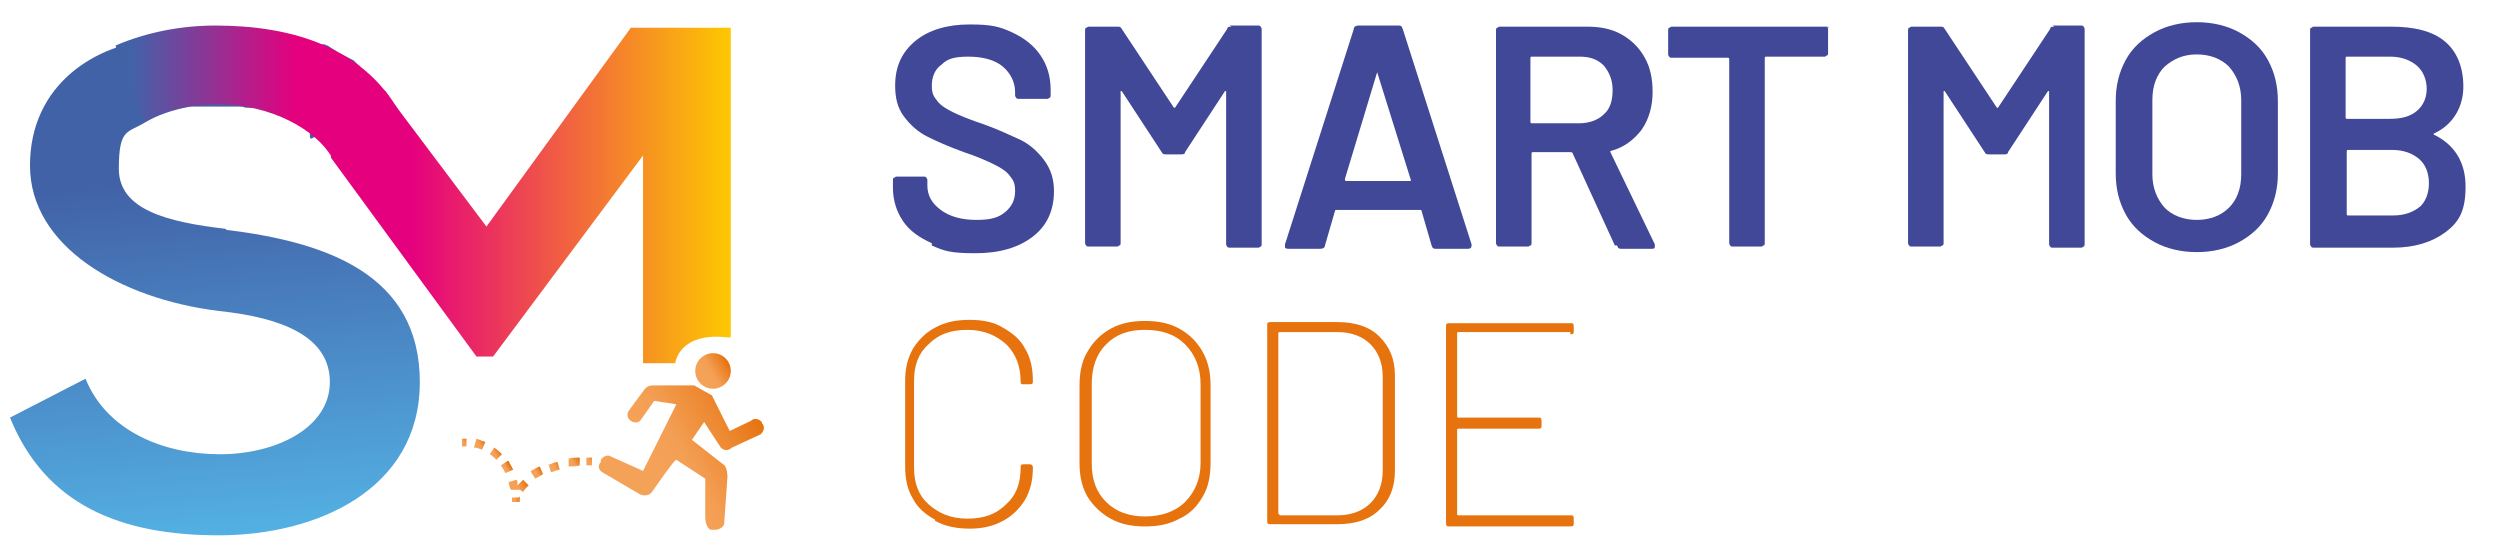 <?xml version="1.0" encoding="UTF-8"?>
<svg id="Layer_2" data-name="Layer 2" xmlns="http://www.w3.org/2000/svg" xmlns:xlink="http://www.w3.org/1999/xlink" version="1.1" viewBox="0 0 225.1 50">
  <defs>
    <style>
      .cls-1 {
        fill: url(#linear-gradient);
      }

      .cls-1, .cls-2, .cls-3, .cls-4, .cls-5, .cls-6, .cls-7, .cls-8, .cls-9, .cls-10, .cls-11, .cls-12, .cls-13, .cls-14, .cls-15, .cls-16, .cls-17 {
        stroke-width: 0px;
      }

      .cls-2 {
        fill: url(#linear-gradient-11);
      }

      .cls-3 {
        fill: url(#linear-gradient-12);
      }

      .cls-4 {
        fill: url(#linear-gradient-10);
      }

      .cls-5 {
        fill: url(#Sfumatura_senza_nome_43);
      }

      .cls-6 {
        fill: url(#Sfumatura_senza_nome_44);
      }

      .cls-7 {
        fill: url(#Sfumatura_senza_nome_52);
      }

      .cls-8 {
        fill: url(#linear-gradient-4);
      }

      .cls-9 {
        fill: url(#linear-gradient-2);
      }

      .cls-10 {
        fill: url(#linear-gradient-3);
      }

      .cls-11 {
        fill: url(#linear-gradient-8);
      }

      .cls-12 {
        fill: url(#linear-gradient-9);
      }

      .cls-13 {
        fill: url(#linear-gradient-7);
      }

      .cls-14 {
        fill: url(#linear-gradient-5);
      }

      .cls-15 {
        fill: url(#linear-gradient-6);
      }

      .cls-16 {
        fill: #404897;
      }

      .cls-17 {
        fill: #e6730e;
      }
    </style>
    <linearGradient id="Sfumatura_senza_nome_52" data-name="Sfumatura senza nome 52" x1="16.7" y1="2.5" x2="20.7" y2="48.1" gradientUnits="userSpaceOnUse">
      <stop offset=".3" stop-color="#4262a8"/>
      <stop offset="1" stop-color="#53b0e3"/>
    </linearGradient>
    <linearGradient id="Sfumatura_senza_nome_44" data-name="Sfumatura senza nome 44" x1=".8" y1="8.3" x2="37.7" y2="8.3" gradientUnits="userSpaceOnUse">
      <stop offset=".3" stop-color="#4262a8"/>
      <stop offset=".7" stop-color="#e5007e"/>
    </linearGradient>
    <linearGradient id="Sfumatura_senza_nome_43" data-name="Sfumatura senza nome 43" x1="29.8" y1="17.6" x2="65.8" y2="17.6" gradientUnits="userSpaceOnUse">
      <stop offset=".2" stop-color="#e5007e"/>
      <stop offset="1" stop-color="#fdc800"/>
    </linearGradient>
    <linearGradient id="linear-gradient" x1="62.8" y1="34.2" x2="65.5" y2="32.6" gradientUnits="userSpaceOnUse">
      <stop offset=".3" stop-color="#f5a259"/>
      <stop offset=".5" stop-color="#f39e53"/>
      <stop offset=".6" stop-color="#f19545"/>
      <stop offset=".8" stop-color="#ec862d"/>
      <stop offset="1" stop-color="#e6730e"/>
    </linearGradient>
    <linearGradient id="linear-gradient-2" x1="55.5" y1="44.6" x2="68.2" y2="37.3" xlink:href="#linear-gradient"/>
    <linearGradient id="linear-gradient-3" x1="41.5" y1="40" x2="42.1" y2="39.6" xlink:href="#linear-gradient"/>
    <linearGradient id="linear-gradient-4" x1="44.2" y1="41.1" x2="45" y2="40.6" xlink:href="#linear-gradient"/>
    <linearGradient id="linear-gradient-5" x1="42.7" y1="40.3" x2="43.7" y2="39.8" xlink:href="#linear-gradient"/>
    <linearGradient id="linear-gradient-6" x1="45.3" y1="42.3" x2="45.9" y2="41.9" xlink:href="#linear-gradient"/>
    <linearGradient id="linear-gradient-7" x1="46" y1="45.2" x2="46.8" y2="44.8" xlink:href="#linear-gradient"/>
    <linearGradient id="linear-gradient-8" x1="49.5" y1="42.2" x2="50.4" y2="41.7" xlink:href="#linear-gradient"/>
    <linearGradient id="linear-gradient-9" x1="45.9" y1="44.1" x2="47.3" y2="43.2" xlink:href="#linear-gradient"/>
    <linearGradient id="linear-gradient-10" x1="48" y1="42.9" x2="48.8" y2="42.4" xlink:href="#linear-gradient"/>
    <linearGradient id="linear-gradient-11" x1="51.2" y1="41.9" x2="52.1" y2="41.3" xlink:href="#linear-gradient"/>
    <linearGradient id="linear-gradient-12" x1="52.8" y1="41.7" x2="53.5" y2="41.3" xlink:href="#linear-gradient"/>
  </defs>
  <g>
    <path class="cls-16" d="M83.9,21.9c-1.1-.5-2-1.1-2.6-2-.6-.9-.9-1.9-.9-3v-.7c0,0,0-.2.1-.2s.1-.1.2-.1h2.5c0,0,.2,0,.2.1,0,0,.1.1.1.2v.5c0,.9.4,1.6,1.2,2.2.8.6,1.9.9,3.2.9s2-.2,2.6-.7c.6-.5.9-1.1.9-1.9s-.2-1-.5-1.4c-.3-.4-.8-.7-1.4-1-.6-.3-1.5-.7-2.7-1.1-1.4-.5-2.5-1-3.3-1.4-.8-.4-1.5-1-2.1-1.8-.6-.8-.8-1.7-.8-2.8,0-1.7.6-3,1.8-4,1.2-1,2.9-1.5,4.9-1.5s2.7.2,3.8.7c1.1.5,2,1.2,2.6,2.1.6.9.9,1.9.9,3.1v.5c0,0,0,.2-.1.2,0,0-.1.1-.2.1h-2.6c0,0-.2,0-.2-.1,0,0-.1-.1-.1-.2v-.3c0-.9-.4-1.7-1.1-2.3-.7-.6-1.8-.9-3.1-.9s-1.9.2-2.4.7c-.6.4-.9,1.1-.9,1.9s.2,1,.5,1.4c.3.4.8.7,1.4,1,.6.3,1.6.7,2.8,1.1,1.4.5,2.4,1,3.3,1.4.8.4,1.5,1,2.1,1.8.6.8.9,1.7.9,2.8,0,1.7-.6,3.1-1.9,4.1-1.3,1-3,1.5-5.2,1.5s-2.8-.2-3.9-.7Z"/>
    <path class="cls-16" d="M110.7,2.3h2.6c0,0,.2,0,.2.1,0,0,.1.1.1.2v19.4c0,0,0,.2-.1.2,0,0-.1.1-.2.1h-2.6c0,0-.2,0-.2-.1,0,0-.1-.1-.1-.2v-13.7c0,0,0,0,0-.1,0,0,0,0-.1,0l-3.6,5.5c0,.2-.2.2-.4.2h-1.3c-.2,0-.3,0-.4-.2l-3.6-5.5c0,0,0,0-.1,0,0,0,0,0,0,.1v13.6c0,0,0,.2-.1.2s-.1.1-.2.1h-2.6c0,0-.2,0-.2-.1,0,0-.1-.1-.1-.2V2.7c0,0,0-.2.1-.2s.1-.1.2-.1h2.6c.2,0,.3,0,.4.2l4.7,7.1s0,0,.1,0,0,0,0,0l4.7-7.1c0-.2.2-.2.4-.2Z"/>
    <path class="cls-16" d="M128.9,22.1l-.9-3.1c0,0,0-.1-.1-.1h-7.6c0,0-.1,0-.1.1l-.9,3.1c0,.2-.2.3-.4.3h-2.9c-.1,0-.2,0-.3-.1,0,0,0-.2,0-.3l6.2-19.4c0-.2.2-.3.4-.3h3.6c.2,0,.3,0,.4.3l6.2,19.4s0,0,0,.1c0,.2-.1.3-.3.3h-2.9c-.2,0-.3,0-.4-.3ZM121.1,16.3h5.8c.1,0,.2,0,.1-.2l-3-9.6c0,0,0-.1,0-.1s0,0,0,.1l-2.9,9.6c0,.1,0,.2.1.2Z"/>
    <path class="cls-16" d="M145.4,22.1l-3.8-8.3c0,0,0-.1-.2-.1h-3.4c0,0-.1,0-.1.1v8.1c0,0,0,.2-.1.2s-.1.1-.2.1h-2.6c0,0-.2,0-.2-.1,0,0-.1-.1-.1-.2V2.7c0,0,0-.2.1-.2s.1-.1.2-.1h7.9c1.2,0,2.2.2,3.1.7.9.5,1.6,1.2,2.1,2.1.5.9.7,1.9.7,3.1s-.3,2.4-1,3.4c-.7.9-1.6,1.6-2.8,1.9,0,0,0,0,0,0,0,0,0,0,0,.1l4,8.3c0,0,0,.1,0,.2,0,.2-.1.2-.3.2h-2.7c-.2,0-.3,0-.4-.3ZM137.8,5.3v5.7c0,0,0,.1.1.1h4.3c.9,0,1.7-.3,2.2-.8.6-.5.8-1.3.8-2.2s-.3-1.6-.8-2.2c-.6-.6-1.3-.8-2.2-.8h-4.3c0,0-.1,0-.1.1Z"/>
    <path class="cls-16" d="M164.5,2.4c0,0,.1.1.1.2v2.2c0,0,0,.2-.1.2s-.1.1-.2.1h-5.3c0,0-.1,0-.1.1v16.7c0,0,0,.2-.1.2s-.1.1-.2.1h-2.6c0,0-.2,0-.2-.1,0,0-.1-.1-.1-.2V5.3c0,0,0-.1-.1-.1h-5.1c0,0-.2,0-.2-.1,0,0-.1-.1-.1-.2v-2.2c0,0,0-.2.1-.2s.1-.1.2-.1h14c0,0,.2,0,.2.1Z"/>
    <path class="cls-16" d="M184.8,2.3h2.6c0,0,.2,0,.2.1,0,0,.1.1.1.2v19.4c0,0,0,.2-.1.2,0,0-.1.1-.2.1h-2.6c0,0-.2,0-.2-.1,0,0-.1-.1-.1-.2v-13.7c0,0,0,0,0-.1,0,0,0,0-.1,0l-3.6,5.5c0,.2-.2.2-.4.2h-1.3c-.2,0-.3,0-.4-.2l-3.6-5.5c0,0,0,0-.1,0,0,0,0,0,0,.1v13.6c0,0,0,.2-.1.2s-.1.1-.2.1h-2.6c0,0-.2,0-.2-.1,0,0-.1-.1-.1-.2V2.7c0,0,0-.2.1-.2s.1-.1.2-.1h2.6c.2,0,.3,0,.4.2l4.7,7.1s0,0,.1,0,0,0,0,0l4.7-7.1c0-.2.2-.2.4-.2Z"/>
    <path class="cls-16" d="M194,21.8c-1.1-.6-2-1.4-2.6-2.5-.6-1.1-.9-2.3-.9-3.7v-6.5c0-1.4.3-2.6.9-3.7.6-1.1,1.5-1.9,2.6-2.5,1.1-.6,2.4-.9,3.8-.9s2.7.3,3.8.9c1.1.6,2,1.4,2.6,2.5.6,1.1.9,2.3.9,3.7v6.5c0,1.4-.3,2.6-.9,3.7-.6,1.1-1.5,1.9-2.6,2.5-1.1.6-2.4.9-3.8.9s-2.7-.3-3.8-.9ZM200.7,18.7c.7-.7,1.1-1.7,1.1-3v-6.7c0-1.2-.4-2.2-1.1-3-.7-.7-1.7-1.1-2.9-1.1s-2.1.4-2.9,1.1c-.7.7-1.1,1.7-1.1,3v6.7c0,1.2.4,2.2,1.1,3,.7.7,1.7,1.1,2.9,1.1s2.2-.4,2.9-1.1Z"/>
    <path class="cls-16" d="M219.1,12.1c1.9.9,2.9,2.5,2.9,4.7s-.6,3.2-1.8,4.1c-1.2.9-2.8,1.4-4.7,1.4h-7.2c0,0-.2,0-.2-.1,0,0-.1-.1-.1-.2V2.7c0,0,0-.2.1-.2s.1-.1.2-.1h7c2.1,0,3.7.4,4.8,1.3,1.1.9,1.7,2.3,1.7,4.1s-.9,3.4-2.6,4.2c-.1,0-.1.1,0,.2ZM211.2,5.3v5.3c0,0,0,.1.1.1h3.9c1,0,1.8-.2,2.4-.7.6-.5.9-1.2.9-2s-.3-1.6-.9-2.1c-.6-.5-1.4-.8-2.4-.8h-3.9c0,0-.1,0-.1.1ZM217.8,18.7c.6-.5.9-1.3.9-2.2s-.3-1.7-.9-2.2c-.6-.5-1.4-.8-2.4-.8h-4c0,0-.1,0-.1.1v5.7c0,0,0,.1.1.1h4.1c1,0,1.8-.3,2.4-.8Z"/>
  </g>
  <g>
    <g>
      <path class="cls-7" d="M20.3,20.6c-5.2-.6-9.6-1.7-9.6-5.4s.8-3.2,2.4-4.2c1-.6,2.4-1.1,4-1.4.2,0,.3,0,.5,0,0,0,.2,0,.2,0,0,0,.2,0,.2,0,0,0,.2,0,.2,0,0,0,.1,0,.2,0,0,0,0,0,0,0,0,0,0,0,.1,0,0,0,0,0,.1,0,0,0,.2,0,.3,0,.2,0,.4,0,.5,0s.1,0,.2,0c0,0,0,0,.1,0,0,0,0,0,0,0,0,0,0,0,.1,0,0,0,0,0,.1,0,0,0,.1,0,.2,0,.2,0,.5,0,.7,0,0,0,0,0,.1,0,0,0,0,0,0,0,0,0,0,0,.1,0,0,0,.1,0,.2,0,0,0,0,0,0,0,0,0,.1,0,.2,0,0,0,0,0,.1,0,0,0,0,0,.1,0,.2,0,.3,0,.5.1,0,0,.1,0,.2,0,0,0,.1,0,.2,0,.1,0,.2,0,.3,0,.1,0,.2,0,.3,0,0,0,0,0,.1,0,.1,0,.2,0,.3.1,0,0,.1,0,.2,0,0,0,0,0,.1,0,0,0,0,0,.1,0,.2,0,.4.2.6.2,0,0,0,0,.1,0,0,0,0,0,.1,0,0,0,0,0,.1,0,0,0,.1,0,.2,0,.5.2,1,.5,1.4.8,0,0,0,0,.1,0,0,0,0,0,.1,0,0,0,.2.1.3.2,0,0,0,0,.1,0s0,0,.1,0,0,0,.1,0c0,0,0,0,.1,0,.1,0,.2.2.3.3,0,0,0,0,0,0,0,0,0,0,0,0,0,0,0,0,0,0,0,0,0,0,.1.1,0,0,.1.1.2.2,0,0,0,0,0,.1,0,0,0,0,0,.1,0,0,0,0,0,.1,0,0,0,0,0,.1,0,0,0,0,0,.1,0,0,0,0,0,.1,0,0,0,0,0,.1,0,0,0,0,0,0,0,0,0,.1.1.2h0l6.5-3.3c0,0,0-.1,0-.2,0,0,0,0,0-.1,0,0,0,0,0,0,0,0,0-.1,0-.2-.2-.3-.4-.6-.6-.9,0,0,0,0,0-.1,0,0,0,0,0,0,0,0,0,0,0,0,0,0,0,0,0-.1h0c0,0-.1-.2-.2-.2,0,0-.1-.2-.2-.2,0,0-.1-.2-.2-.2,0,0-.1-.2-.2-.2,0,0,0,0,0,0,0,0-.1-.1-.2-.2,0,0-.1-.1-.2-.2,0,0,0,0,0,0,0,0,0-.1-.1-.2,0,0,0,0,0,0,0,0-.1-.1-.2-.2h0c0,0,0-.1-.2-.2,0,0,0,0,0,0,0,0-.1-.1-.2-.2,0,0-.1-.1-.2-.2,0,0,0,0,0,0,0,0-.1,0-.2-.1,0,0,0,0,0,0,0,0-.1,0-.2-.1,0,0,0,0,0,0,0,0-.1,0-.2-.1,0,0,0,0,0,0,0,0-.1,0-.2-.1,0,0,0,0,0,0,0,0-.1,0-.2-.1,0,0,0,0,0,0,0,0-.1,0-.2-.1,0,0-.1,0-.2-.1-.3-.2-.6-.4-.9-.6,0,0,0,0,0,0,0,0-.2,0-.2-.1,0,0-.1,0-.2,0,0,0-.1,0-.2,0,0,0-.1,0-.2,0,0,0,0,0-.1,0,0,0-.1,0-.2-.1,0,0,0,0,0,0,0,0-.1,0-.2,0,0,0,0,0,0,0,0,0-.1,0-.2,0,0,0,0,0,0,0,0,0-.1,0-.2,0,0,0-.2,0-.2,0,0,0-.2,0-.3-.1,0,0-.1,0-.2,0,0,0-.1,0-.2,0-.3,0-.5-.2-.8-.3,0,0-.1,0-.2,0,0,0,0,0-.1,0,0,0-.2,0-.2,0,0,0-.1,0-.2,0,0,0-.2,0-.2,0,0,0-.1,0-.2,0,0,0,0,0,0,0,0,0-.1,0-.2,0,0,0-.1,0-.2,0,0,0-.1,0-.2,0-.3,0-.6-.1-.8-.2,0,0-.2,0-.3,0,0,0-.1,0-.2,0,0,0-.1,0-.2,0,0,0,0,0,0,0,0,0-.1,0-.2,0,0,0,0,0-.1,0,0,0,0,0-.1,0,0,0-.1,0-.2,0-.2,0-.5,0-.7,0-.1,0-.3,0-.4,0,0,0-.1,0-.2,0-.1,0-.3,0-.4,0,0,0,0,0-.1,0,0,0-.2,0-.2,0,0,0-.2,0-.3,0-.1,0-.2,0-.3,0-.1,0-.2,0-.3,0,0,0-.2,0-.2,0-.1,0-.3,0-.4,0,0,0-.1,0-.2,0,0,0-.1,0-.2,0,0,0,0,0,0,0-.4,0-.7,0-1.1,0,0,0-.2,0-.3,0,0,0-.2,0-.3,0,0,0-.2,0-.3,0,0,0-.2,0-.3,0-.3,0-.6,0-.9.1-.3,0-.6,0-.9.1C8.6,3.9,2.7,7.6,2.7,14.9s8.1,12,17,13.1c5.7.6,10,2.3,10,6.4s-4.8,6.5-9.9,6.5-10.2-2.1-12.1-6.8l-6.8,3.5c3.2,7.9,10,10.6,18.8,10.6s18.1-4.1,18.1-13.8-8.4-12.6-17.4-13.7Z"/>
      <path class="cls-6" d="M13.2,10.9c1.5-.9,3.6-1.5,6.5-1.5,4.7,0,8.8,2.3,10.2,4.8l6.5-3.3c-3.3-6.7-10.2-8.6-17-8.6-3.1,0-6.2.6-9,1.8.8,2.3,1.7,4.6,2.7,6.9Z"/>
      <path class="cls-5" d="M65.8,30.3V2.5h-9l-13,17.9-8.5-11.3h0s-.6-.9-.6-.9c-.6-.2-.5.3-1.1.2-.2,0-.4,0-.5-.1,0,0-.4,0-.5,0-.4,0-.8,0-1.2,0-.5,0-1,0-1.6,0v5.9l13.1,17.9h1.5l13.5-18.1v18.7h2.9s.3-2.9,4.9-2.3Z"/>
    </g>
    <g>
      <ellipse class="cls-1" cx="64.2" cy="33.4" rx="1.6" ry="1.6"/>
      <path class="cls-9" d="M68.6,38c-.3-.3-.7-.4-1-.1l-1.9.9-1.6-3.2-1.6-.9h-3.5c-.4,0-.7,0-1,.4l-1.4,1.9c-.2.3-.1.7.2.9h0c.3.2.7.2.9-.1l1.2-1.7,2,.3-3,6-2.9-1.3c-.3-.2-.7,0-.9.3v.2c-.3.3-.2.7.1.9l3.4,2c.4.2.9.1,1.1-.2.7-1,2.1-3,2.2-2.9l2.6,1.7v3.5s0,.9.5,1.1c.1,0,.2,0,.4,0,.3,0,.7-.2.8-.5l.3-4.3s0-.9-.4-1.1l-2.8-2.2,1.1-1.6,1.5,2.3c.3.3.7.3,1,0l2.6-1.2c.3-.3.4-.7.1-1Z"/>
      <path class="cls-10" d="M41.6,40.2c.1,0,.3,0,.4,0v-.7c0,0-.3,0-.4,0v.7Z"/>
      <path class="cls-8" d="M44.5,40.3l-.4.6c.2.1.4.3.6.5l.5-.5c-.2-.2-.4-.4-.7-.6Z"/>
      <path class="cls-14" d="M42.7,40.3c.2,0,.5.1.7.2l.3-.7c-.3-.1-.5-.2-.8-.3l-.2.7Z"/>
      <path class="cls-15" d="M45.7,41.5l-.6.4c.1.2.3.4.4.7l.7-.3c-.1-.3-.3-.5-.4-.8Z"/>
      <path class="cls-13" d="M46.7,44.8h-.3s-.3,0-.3,0c0,0,0,0,0,0h0c0,.1,0,.3,0,.4h.7c0-.1,0-.2,0-.4h0s0,0,0-.1Z"/>
      <path class="cls-11" d="M49.4,41.8l.2.7c.3,0,.5-.2.8-.2l-.2-.7c-.3,0-.6.2-.9.3Z"/>
      <path class="cls-12" d="M46.6,43.7c0-.2,0-.4-.1-.5l-.7.2c0,.2.1.5.2.7h.7c0-.1.4.2.4.2.1-.2.3-.4.5-.6l-.5-.5c-.2.2-.4.4-.5.5Z"/>
      <path class="cls-4" d="M47.8,42.5l.4.6c.2-.1.5-.3.7-.4l-.3-.7c-.3.1-.6.3-.8.4Z"/>
      <path class="cls-2" d="M51.2,41.3v.7c.4,0,.7,0,1-.1v-.7c-.4,0-.7,0-1,.1Z"/>
      <path class="cls-3" d="M52.9,41.9c.1,0,.3,0,.4,0v-.7c-.1,0-.3,0-.5,0v.7Z"/>
    </g>
  </g>
  <g>
    <path class="cls-17" d="M84.2,46.8c-.9-.5-1.6-1.1-2-1.9-.5-.8-.7-1.8-.7-2.9v-7.7c0-1.1.2-2,.7-2.9.5-.8,1.2-1.5,2-1.9.9-.5,1.9-.7,3.1-.7s2.2.2,3,.7c.9.5,1.6,1.1,2,1.9.5.8.7,1.8.7,2.9h0c0,.2,0,.3-.3.3h-.5c-.2,0-.3,0-.3-.2h0c0-1.4-.4-2.5-1.3-3.4-.9-.8-2-1.3-3.5-1.3s-2.6.4-3.5,1.3c-.9.8-1.3,1.9-1.3,3.3v7.8c0,1.4.4,2.5,1.3,3.3.9.8,2,1.3,3.5,1.3s2.6-.4,3.5-1.3c.9-.8,1.3-1.9,1.3-3.3h0c0-.2,0-.3.3-.3h.5c.2,0,.3.1.3.3,0,1.1-.2,2-.7,2.9-.5.8-1.2,1.5-2,1.9-.9.5-1.9.7-3,.7s-2.2-.2-3.1-.7Z"/>
    <path class="cls-17" d="M100,46.7c-.9-.5-1.6-1.2-2.1-2-.5-.9-.7-1.9-.7-3v-7c0-1.1.2-2.2.7-3,.5-.9,1.2-1.6,2.1-2.1.9-.5,1.9-.7,3.1-.7s2.2.2,3.1.7c.9.5,1.6,1.2,2.1,2.1.5.9.7,1.9.7,3v7c0,1.1-.2,2.2-.7,3-.5.9-1.2,1.6-2.1,2-.9.5-1.9.7-3.1.7s-2.2-.2-3.1-.7ZM106.7,45.2c.9-.9,1.4-2.1,1.4-3.5v-7.1c0-1.5-.5-2.7-1.4-3.6-.9-.9-2.1-1.3-3.6-1.3s-2.6.4-3.5,1.3c-.9.9-1.3,2.1-1.3,3.6v7.1c0,1.5.4,2.6,1.3,3.5.9.9,2.1,1.3,3.5,1.3s2.7-.4,3.6-1.3Z"/>
    <path class="cls-17" d="M114.1,47v-17.7c0-.2,0-.3.3-.3h6c1.6,0,2.9.4,3.8,1.3s1.4,2,1.4,3.5v8.6c0,1.5-.5,2.7-1.4,3.5-.9.9-2.2,1.3-3.8,1.3h-6c-.2,0-.3,0-.3-.3ZM115.2,46.4h5.2c1.3,0,2.3-.4,3-1.1.7-.7,1.1-1.7,1.1-2.9v-8.5c0-1.2-.4-2.2-1.1-2.9-.7-.7-1.7-1.1-3-1.1h-5.2c0,0-.1,0-.1.1v16.2c0,0,0,.1.1.1Z"/>
    <path class="cls-17" d="M141.4,29.9h-10.1c0,0-.1,0-.1.1v7.5c0,0,0,.1.1.1h7.2c.2,0,.3,0,.3.3v.4c0,.2,0,.3-.3.3h-7.2c0,0-.1,0-.1.1v7.6c0,0,0,.1.1.1h10.1c.2,0,.3,0,.3.3v.4c0,.2,0,.3-.3.3h-10.9c-.2,0-.3,0-.3-.3v-17.7c0-.2,0-.3.3-.3h10.9c.2,0,.3,0,.3.3v.4c0,.2,0,.3-.3.3Z"/>
  </g>
</svg>